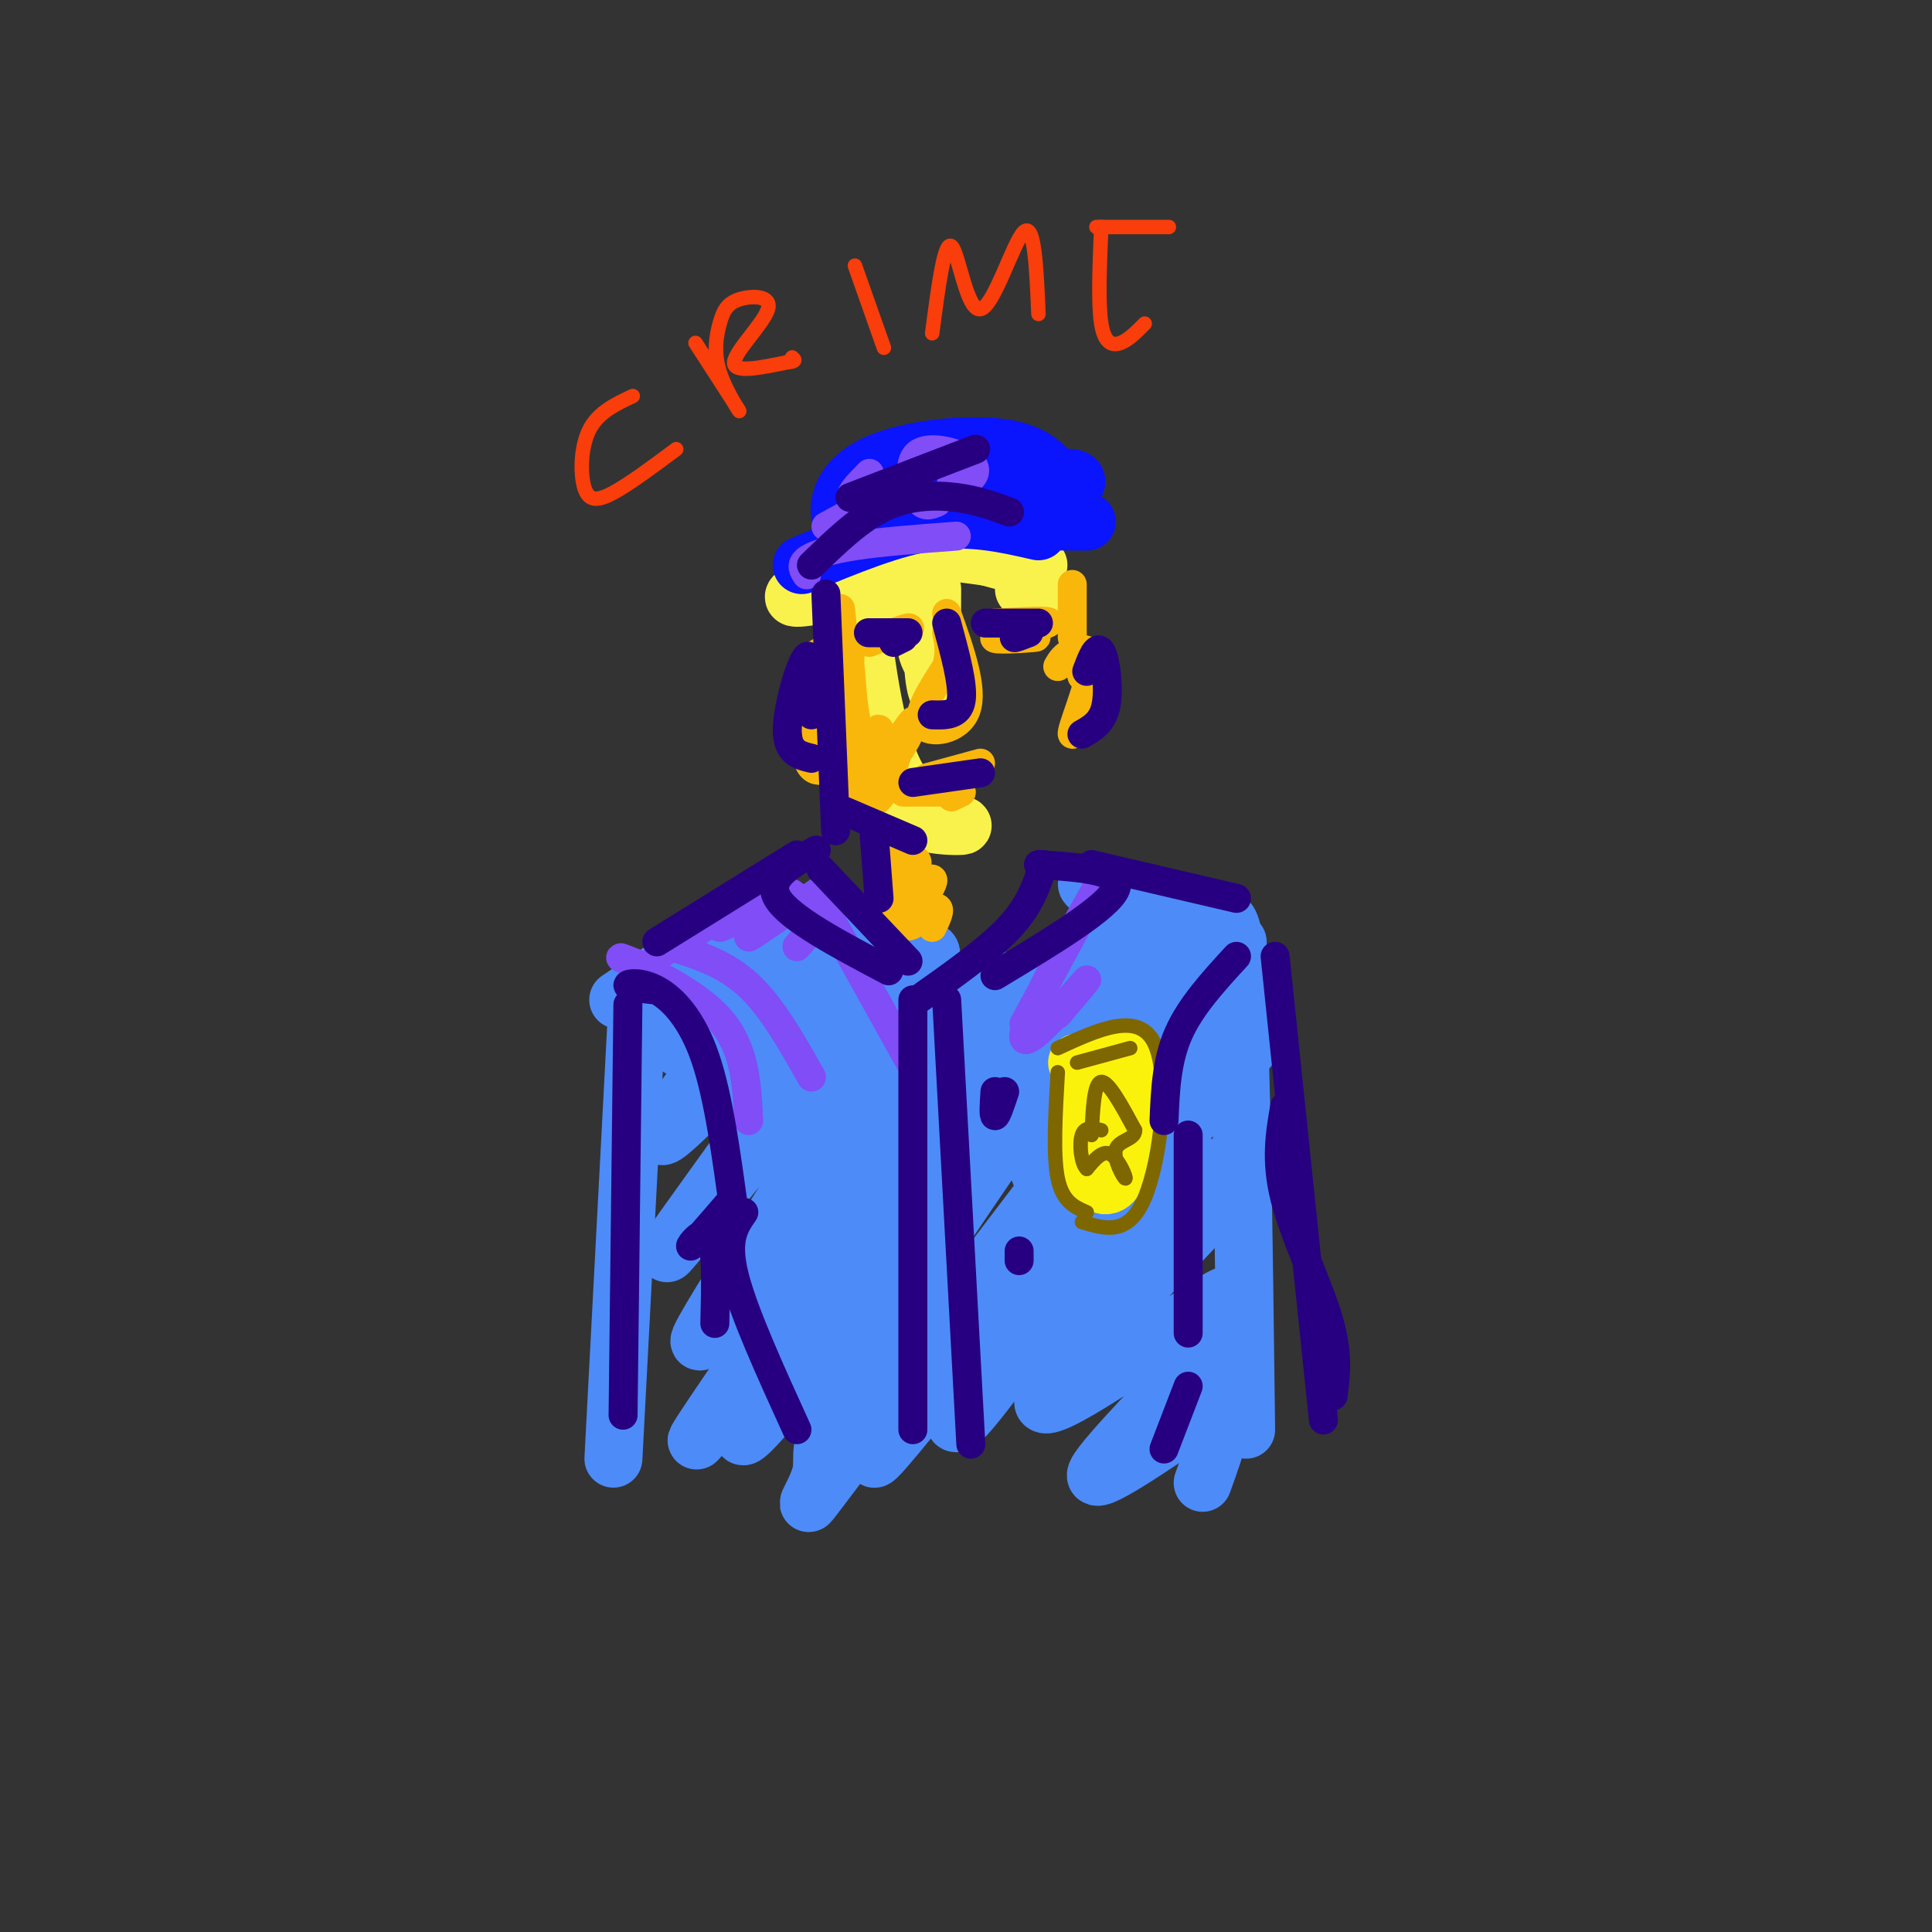 <svg viewBox='0 0 400 400' version='1.1' xmlns='http://www.w3.org/2000/svg' xmlns:xlink='http://www.w3.org/1999/xlink'><rect x="0" y="0" width="400" height="400" fill="#333333" stroke="none"/><g fill='none' stroke='#F9F24D' stroke-width='12' stroke-linecap='round' stroke-linejoin='round'><path d='M180,117c-2.988,17.976 -5.976,35.952 -1,45c4.976,9.048 17.917,9.167 20,9c2.083,-0.167 -6.690,-0.619 -12,-8c-5.310,-7.381 -7.155,-21.690 -9,-36'/><path d='M193,122c-0.071,8.875 -0.143,17.750 1,21c1.143,3.250 3.500,0.875 3,-1c-0.500,-1.875 -3.857,-3.250 -5,-7c-1.143,-3.750 -0.071,-9.875 1,-16'/><path d='M188,126c0.000,0.000 -4.000,0.000 -4,0'/><path d='M212,121c1.500,0.417 3.000,0.833 3,1c0.000,0.167 -1.500,0.083 -3,0'/><path d='M176,122c-6.911,1.333 -13.822,2.667 -11,1c2.822,-1.667 15.378,-6.333 24,-8c8.622,-1.667 13.311,-0.333 18,1'/><path d='M176,118c-2.200,0.511 -4.400,1.022 -3,0c1.400,-1.022 6.400,-3.578 14,-4c7.600,-0.422 17.800,1.289 28,3'/></g>
<g fill='none' stroke='#0A14FD' stroke-width='12' stroke-linecap='round' stroke-linejoin='round'><path d='M166,117c9.417,-3.917 18.833,-7.833 27,-9c8.167,-1.167 15.083,0.417 22,2'/><path d='M176,112c-1.298,-2.476 -2.595,-4.952 -2,-8c0.595,-3.048 3.083,-6.667 10,-9c6.917,-2.333 18.262,-3.381 25,-2c6.738,1.381 8.869,5.190 11,9'/><path d='M197,98c-9.243,1.757 -18.486,3.514 -14,2c4.486,-1.514 22.702,-6.298 25,-6c2.298,0.298 -11.322,5.678 -11,7c0.322,1.322 14.587,-1.413 21,-2c6.413,-0.587 4.975,0.975 4,2c-0.975,1.025 -1.488,1.512 -2,2'/><path d='M220,103c-4.000,1.156 -13.000,3.044 -13,4c0.000,0.956 9.000,0.978 18,1'/></g>
<g fill='none' stroke='#4D8BF9' stroke-width='12' stroke-linecap='round' stroke-linejoin='round'><path d='M159,186c0.000,0.000 -31.000,21.000 -31,21'/><path d='M132,207c0.000,0.000 -5.000,95.000 -5,95'/><path d='M152,190c-7.643,9.649 -15.286,19.298 -13,18c2.286,-1.298 14.502,-13.543 20,-18c5.498,-4.457 4.279,-1.125 -2,7c-6.279,8.125 -17.616,21.045 -16,20c1.616,-1.045 16.186,-16.053 24,-24c7.814,-7.947 8.873,-8.832 0,3c-8.873,11.832 -27.678,36.381 -28,39c-0.322,2.619 17.839,-16.690 36,-36'/><path d='M173,199c10.530,-10.112 18.854,-17.391 9,-2c-9.854,15.391 -37.887,53.452 -43,61c-5.113,7.548 12.692,-15.418 29,-35c16.308,-19.582 31.118,-35.780 22,-19c-9.118,16.780 -42.166,66.539 -45,73c-2.834,6.461 24.545,-30.376 42,-52c17.455,-21.624 24.987,-28.035 18,-16c-6.987,12.035 -28.494,42.518 -50,73'/><path d='M155,282c-11.610,17.055 -15.635,23.194 -3,6c12.635,-17.194 41.931,-57.721 57,-77c15.069,-19.279 15.912,-17.309 7,-4c-8.912,13.309 -27.579,37.956 -43,60c-15.421,22.044 -27.595,41.485 -12,23c15.595,-18.485 58.958,-74.895 64,-80c5.042,-5.105 -28.236,41.096 -43,65c-14.764,23.904 -11.013,25.513 -12,30c-0.987,4.487 -6.710,11.854 3,-1c9.710,-12.854 34.855,-45.927 60,-79'/><path d='M233,225c-6.459,10.268 -52.606,75.436 -52,77c0.606,1.564 47.967,-60.478 63,-78c15.033,-17.522 -2.260,9.475 -16,30c-13.740,20.525 -23.926,34.579 -28,39c-4.074,4.421 -2.037,-0.789 0,-6'/><path d='M234,188c10.167,3.333 20.333,6.667 22,7c1.667,0.333 -5.167,-2.333 -12,-5'/><path d='M233,185c-5.077,-1.625 -10.155,-3.250 -7,-1c3.155,2.250 14.542,8.375 21,8c6.458,-0.375 7.988,-7.250 9,9c1.012,16.250 1.506,55.625 2,95'/><path d='M231,195c-8.413,6.686 -16.826,13.373 -13,12c3.826,-1.373 19.892,-10.805 26,-13c6.108,-2.195 2.258,2.845 -8,11c-10.258,8.155 -26.925,19.423 -20,15c6.925,-4.423 37.441,-24.537 37,-20c-0.441,4.537 -31.840,33.725 -37,41c-5.160,7.275 15.920,-7.362 37,-22'/><path d='M253,219c9.092,-6.393 13.323,-11.375 3,1c-10.323,12.375 -35.202,42.107 -37,47c-1.798,4.893 19.483,-15.052 28,-22c8.517,-6.948 4.271,-0.899 6,-1c1.729,-0.101 9.433,-6.352 0,4c-9.433,10.352 -36.004,37.308 -37,42c-0.996,4.692 23.581,-12.878 33,-19c9.419,-6.122 3.679,-0.796 3,1c-0.679,1.796 3.702,0.060 -2,7c-5.702,6.940 -21.486,22.554 -23,26c-1.514,3.446 11.243,-5.277 24,-14'/><path d='M251,291c3.667,0.333 0.833,8.167 -2,16'/></g>
<g fill='none' stroke='#FBF20B' stroke-width='12' stroke-linecap='round' stroke-linejoin='round'><path d='M225,223c-0.467,6.378 -0.933,12.756 0,17c0.933,4.244 3.267,6.356 5,5c1.733,-1.356 2.867,-6.178 4,-11'/><path d='M223,220c3.956,-0.400 7.911,-0.800 10,-1c2.089,-0.200 2.311,-0.200 1,4c-1.311,4.200 -4.156,12.600 -7,21'/></g>
<g fill='none' stroke='#F9B70B' stroke-width='6' stroke-linecap='round' stroke-linejoin='round'><path d='M196,127c2.800,7.844 5.600,15.689 4,20c-1.600,4.311 -7.600,5.089 -9,3c-1.400,-2.089 1.800,-7.044 5,-12'/><path d='M196,138c0.833,-3.167 0.417,-5.083 0,-7'/><path d='M206,129c6.161,-0.339 12.321,-0.679 11,0c-1.321,0.679 -10.125,2.375 -11,3c-0.875,0.625 6.179,0.179 8,0c1.821,-0.179 -1.589,-0.089 -5,0'/><path d='M186,132c1.500,-1.083 3.000,-2.167 2,-2c-1.000,0.167 -4.500,1.583 -8,3'/><path d='M187,132c0.000,0.000 -7.000,0.000 -7,0'/><path d='M192,161c5.500,-1.500 11.000,-3.000 11,-3c0.000,0.000 -5.500,1.500 -11,3'/><path d='M199,164c0.000,0.000 -2.000,1.000 -2,1'/><path d='M199,164c0.000,0.000 -12.000,0.000 -12,0'/><path d='M176,135c-0.182,7.344 -0.363,14.687 0,19c0.363,4.313 1.271,5.595 3,6c1.729,0.405 4.278,-0.067 4,-1c-0.278,-0.933 -3.382,-2.328 -5,-7c-1.618,-4.672 -1.748,-12.621 -2,-14c-0.252,-1.379 -0.626,3.810 -1,9'/><path d='M175,147c1.440,5.012 5.541,13.042 7,13c1.459,-0.042 0.278,-8.156 0,-9c-0.278,-0.844 0.348,5.580 2,6c1.652,0.420 4.329,-5.166 5,-7c0.671,-1.834 -0.665,0.083 -2,2'/><path d='M187,152c-1.305,4.045 -3.566,13.156 -6,14c-2.434,0.844 -5.040,-6.581 -6,-15c-0.960,-8.419 -0.274,-17.834 0,-17c0.274,0.834 0.137,11.917 0,23'/><path d='M175,157c0.167,-0.167 0.583,-12.083 1,-24'/><path d='M174,126c0.000,0.000 3.000,27.000 3,27'/><path d='M171,144c-0.467,-5.556 -0.933,-11.111 -2,-8c-1.067,3.111 -2.733,14.889 -2,20c0.733,5.111 3.867,3.556 7,2'/><path d='M219,138c0.640,-1.100 1.279,-2.201 3,-3c1.721,-0.799 4.523,-1.297 4,3c-0.523,4.297 -4.372,13.388 -4,14c0.372,0.612 4.963,-7.254 6,-11c1.037,-3.746 -1.482,-3.373 -4,-3'/><path d='M224,138c-0.667,-0.167 -0.333,0.917 0,2'/><path d='M222,121c0.000,0.000 0.000,11.000 0,11'/><path d='M182,173c0.000,0.000 2.000,16.000 2,16'/><path d='M186,178c-1.376,1.126 -2.752,2.252 -2,2c0.752,-0.252 3.632,-1.881 5,-2c1.368,-0.119 1.226,1.272 -1,4c-2.226,2.728 -6.535,6.793 -5,6c1.535,-0.793 8.913,-6.444 10,-6c1.087,0.444 -4.118,6.984 -5,9c-0.882,2.016 2.559,-0.492 6,-3'/><path d='M194,188c0.833,0.167 -0.083,2.083 -1,4'/></g>
<g fill='none' stroke='#804DF6' stroke-width='6' stroke-linecap='round' stroke-linejoin='round'><path d='M133,200c-3.244,-1.289 -6.489,-2.578 -3,-1c3.489,1.578 13.711,6.022 19,12c5.289,5.978 5.644,13.489 6,21'/><path d='M139,196c5.583,1.750 11.167,3.500 16,8c4.833,4.500 8.917,11.750 13,19'/><path d='M136,198c12.482,-7.665 24.965,-15.330 25,-15c0.035,0.330 -12.377,8.655 -12,9c0.377,0.345 13.544,-7.289 15,-7c1.456,0.289 -8.800,8.501 -9,9c-0.200,0.499 9.657,-6.715 14,-9c4.343,-2.285 3.171,0.357 2,3'/><path d='M171,188c-0.667,1.833 -3.333,4.917 -6,8'/><path d='M169,185c0.000,0.000 20.000,36.000 20,36'/><path d='M212,212c8.423,-15.560 16.845,-31.119 15,-28c-1.845,3.119 -13.958,24.917 -15,30c-1.042,5.083 8.988,-6.548 12,-10c3.012,-3.452 -0.994,1.274 -5,6'/><path d='M167,119c-0.644,-0.978 -1.289,-1.956 0,-3c1.289,-1.044 4.511,-2.156 10,-3c5.489,-0.844 13.244,-1.422 21,-2'/><path d='M171,109c6.867,-3.711 13.733,-7.422 14,-8c0.267,-0.578 -6.067,1.978 -8,2c-1.933,0.022 0.533,-2.489 3,-5'/><path d='M194,104c-1.402,0.596 -2.804,1.193 -4,-1c-1.196,-2.193 -2.187,-7.175 0,-9c2.187,-1.825 7.550,-0.491 10,1c2.450,1.491 1.986,3.140 1,4c-0.986,0.860 -2.493,0.930 -4,1'/></g>
<g fill='none' stroke='#7E6601' stroke-width='3' stroke-linecap='round' stroke-linejoin='round'><path d='M219,222c-0.500,8.583 -1.000,17.167 0,22c1.000,4.833 3.500,5.917 6,7'/><path d='M226,235c0.250,-5.417 0.500,-10.833 2,-11c1.500,-0.167 4.250,4.917 7,10'/><path d='M235,234c0.024,2.000 -3.416,2.000 -4,4c-0.584,2.000 1.689,6.000 2,6c0.311,0.000 -1.340,-4.000 -3,-5c-1.660,-1.000 -3.330,1.000 -5,3'/><path d='M225,242c-1.178,-1.044 -1.622,-5.156 -1,-7c0.622,-1.844 2.311,-1.422 4,-1'/><path d='M223,220c0.000,0.000 11.000,-3.000 11,-3'/><path d='M219,217c8.378,-3.867 16.756,-7.733 20,-1c3.244,6.733 1.356,24.067 -2,32c-3.356,7.933 -8.178,6.467 -13,5'/></g>
<g fill='none' stroke='#270081' stroke-width='6' stroke-linecap='round' stroke-linejoin='round'><path d='M196,207c0.000,0.000 5.000,92.000 5,92'/><path d='M206,226c-0.167,2.500 -0.333,5.000 0,5c0.333,0.000 1.167,-2.500 2,-5'/><path d='M211,261c0.000,0.000 0.000,-2.000 0,-2'/><path d='M189,207c0.000,0.000 0.000,89.000 0,89'/><path d='M136,205c-2.952,-0.310 -5.905,-0.619 -6,-1c-0.095,-0.381 2.667,-0.833 6,1c3.333,1.833 7.238,5.952 10,14c2.762,8.048 4.381,20.024 6,32'/><path d='M256,198c-4.750,5.167 -9.500,10.333 -12,16c-2.500,5.667 -2.750,11.833 -3,18'/><path d='M226,179c0.000,0.000 30.000,7.000 30,7'/><path d='M136,195c0.000,0.000 29.000,-18.000 29,-18'/><path d='M170,180c0.000,0.000 18.000,19.000 18,19'/><path d='M169,176c-5.250,2.917 -10.500,5.833 -8,10c2.500,4.167 12.750,9.583 23,15'/><path d='M215,179c8.750,0.583 17.500,1.167 16,5c-1.500,3.833 -13.250,10.917 -25,18'/><path d='M216,179c-1.333,4.167 -2.667,8.333 -7,13c-4.333,4.667 -11.667,9.833 -19,15'/><path d='M168,117c4.911,-4.778 9.822,-9.556 15,-12c5.178,-2.444 10.622,-2.556 15,-2c4.378,0.556 7.689,1.778 11,3'/><path d='M176,103c0.000,0.000 26.000,-10.000 26,-10'/><path d='M183,131c-1.917,0.000 -3.833,0.000 -3,0c0.833,0.000 4.417,0.000 8,0'/><path d='M185,133c0.000,0.000 2.000,-1.000 2,-1'/><path d='M204,129c0.000,0.000 11.000,0.000 11,0'/><path d='M213,130c-1.500,0.917 -3.000,1.833 -3,2c0.000,0.167 1.500,-0.417 3,-1'/><path d='M196,129c1.750,6.417 3.500,12.833 3,16c-0.500,3.167 -3.250,3.083 -6,3'/><path d='M189,162c0.000,0.000 14.000,-2.000 14,-2'/><path d='M171,123c0.000,0.000 2.000,49.000 2,49'/><path d='M175,168c0.000,0.000 14.000,6.000 14,6'/><path d='M181,173c0.000,0.000 1.000,13.000 1,13'/><path d='M168,148c0.133,-6.600 0.267,-13.200 -1,-12c-1.267,1.200 -3.933,10.200 -4,15c-0.067,4.800 2.467,5.400 5,6'/><path d='M225,139c1.044,-2.778 2.089,-5.556 3,-4c0.911,1.556 1.689,7.444 1,11c-0.689,3.556 -2.844,4.778 -5,6'/><path d='M130,208c0.000,0.000 -1.000,85.000 -1,85'/><path d='M151,249c-3.800,4.422 -7.600,8.844 -8,9c-0.400,0.156 2.600,-3.956 4,-2c1.400,1.956 1.200,9.978 1,18'/><path d='M154,251c-1.917,2.750 -3.833,5.500 -2,13c1.833,7.500 7.417,19.750 13,32'/><path d='M246,235c0.000,0.000 0.000,41.000 0,41'/><path d='M246,287c0.000,0.000 -5.000,13.000 -5,13'/><path d='M264,198c0.000,0.000 10.000,96.000 10,96'/><path d='M266,229c-0.978,5.600 -1.956,11.200 0,19c1.956,7.800 6.844,17.800 9,25c2.156,7.200 1.578,11.600 1,16'/></g>
<g fill='none' stroke='#F93D0B' stroke-width='3' stroke-linecap='round' stroke-linejoin='round'><path d='M131,82c-3.589,1.685 -7.179,3.369 -9,7c-1.821,3.631 -1.875,9.208 -1,12c0.875,2.792 2.679,2.798 6,1c3.321,-1.798 8.161,-5.399 13,-9'/><path d='M144,71c4.243,6.558 8.485,13.117 9,14c0.515,0.883 -2.698,-3.908 -4,-8c-1.302,-4.092 -0.691,-7.483 0,-10c0.691,-2.517 1.464,-4.159 4,-5c2.536,-0.841 6.837,-0.880 6,2c-0.837,2.880 -6.810,8.680 -7,11c-0.190,2.320 5.405,1.160 11,0'/><path d='M163,75c2.000,-0.167 1.500,-0.583 1,-1'/><path d='M177,55c0.000,0.000 6.000,17.000 6,17'/><path d='M193,69c1.262,-9.655 2.524,-19.310 4,-18c1.476,1.310 3.167,13.583 6,13c2.833,-0.583 6.810,-14.024 9,-16c2.190,-1.976 2.595,7.512 3,17'/><path d='M228,47c-0.333,7.911 -0.667,15.822 0,20c0.667,4.178 2.333,4.622 4,4c1.667,-0.622 3.333,-2.311 5,-4'/><path d='M227,47c0.000,0.000 15.000,0.000 15,0'/></g>
</svg>